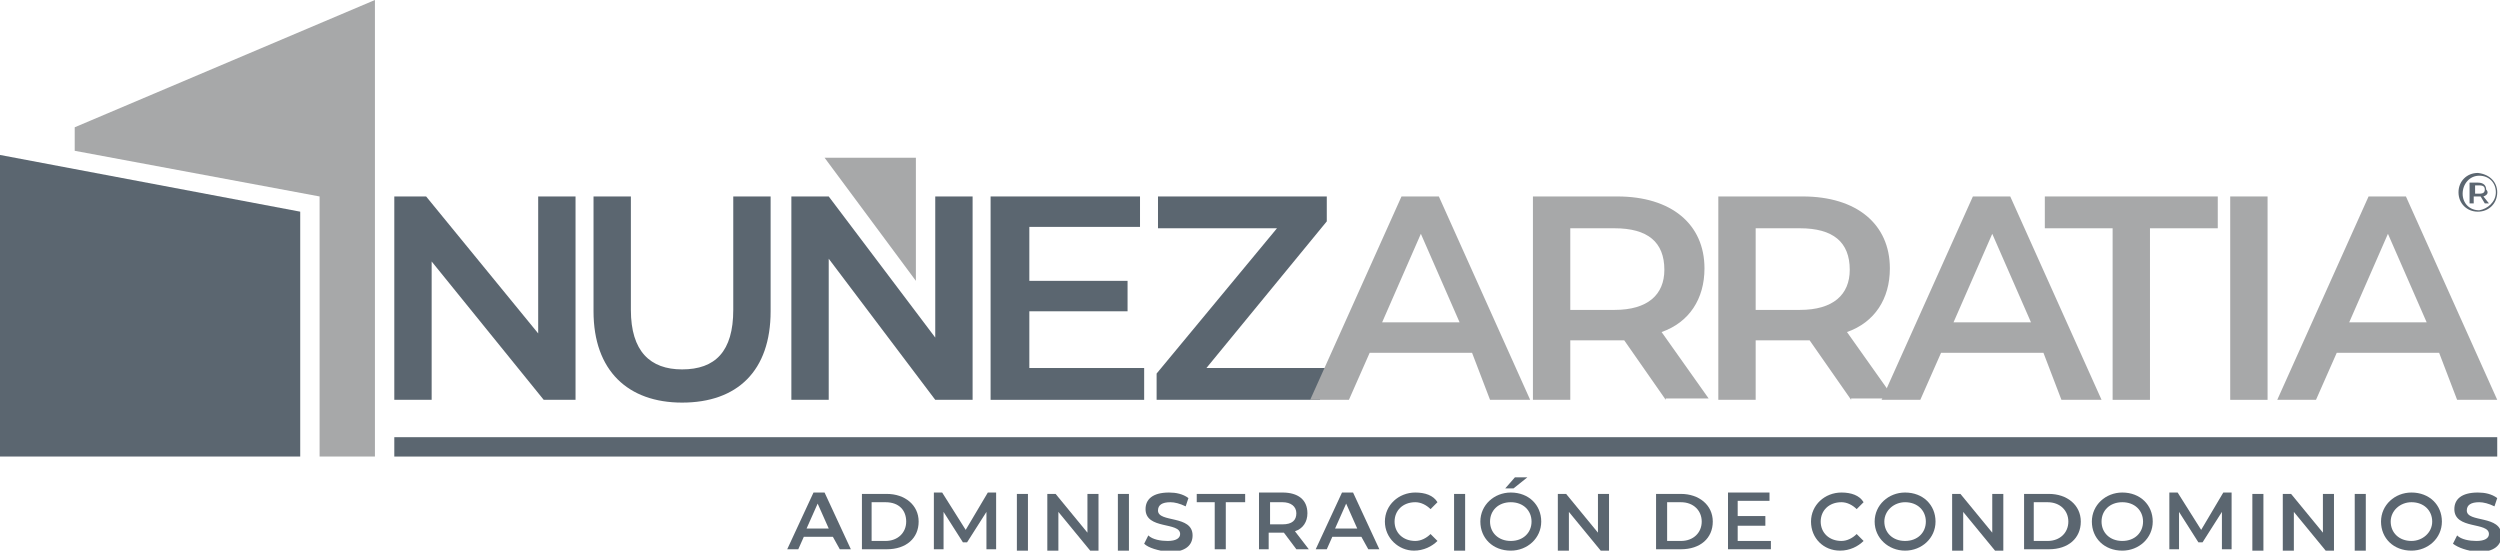 <?xml version="1.0" encoding="utf-8"?>
<!-- Generator: Adobe Illustrator 25.2.3, SVG Export Plug-In . SVG Version: 6.00 Build 0)  -->
<svg version="1.1" id="Layer_2" xmlns="http://www.w3.org/2000/svg" xmlns:xlink="http://www.w3.org/1999/xlink" x="0px" y="0px"
	 viewBox="0 0 180.7 39.8" style="enable-background:new 0 0 180.7 39.8;" xml:space="preserve">
<style type="text/css">
	.st0{fill:#5B6670;}
	.st1{fill:#A7A8A9;}
</style>
<g>
	<polygon class="st0" points="41.6,14.2 41.6,28.9 39.3,28.9 31.2,18.9 31.2,28.9 28.5,28.9 28.5,14.2 30.8,14.2 38.9,24.1 
		38.9,14.2 	"/>
	<path class="st0" d="M42.9,22.5v-8.3h2.7v8.2c0,3,1.4,4.3,3.7,4.3c2.4,0,3.7-1.3,3.7-4.3v-8.2h2.7v8.3c0,4.3-2.4,6.6-6.4,6.6
		C45.4,29.1,42.9,26.8,42.9,22.5"/>
	<polygon class="st0" points="82.7,26.6 82.7,28.9 71.6,28.9 71.6,14.2 82.4,14.2 82.4,16.4 74.4,16.4 74.4,20.3 81.5,20.3 
		81.5,22.5 74.4,22.5 74.4,26.6 	"/>
	<polygon class="st0" points="96.2,26.6 95.4,28.9 83.6,28.9 83.6,27 92.3,16.5 83.7,16.5 83.7,14.2 95.9,14.2 95.9,16 87.2,26.6 	
		"/>
	<path class="st1" d="M106.4,25.5h-7.4l-1.5,3.4h-2.8l6.6-14.7h2.7l6.6,14.7h-2.9L106.4,25.5z M105.5,23.3l-2.8-6.4l-2.8,6.4H105.5z
		"/>
	<path class="st1" d="M120.4,28.9l-3-4.3c-0.2,0-0.4,0-0.6,0h-3.3v4.3h-2.7V14.2h6.1c3.9,0,6.3,2,6.3,5.2c0,2.2-1.1,3.9-3.1,4.6
		l3.4,4.8H120.4z M116.7,16.5h-3.2v5.9h3.2c2.4,0,3.6-1.1,3.6-2.9C120.3,17.5,119.1,16.5,116.7,16.5"/>
	<path class="st1" d="M133.8,28.9l-3-4.3c-0.2,0-0.4,0-0.6,0h-3.3v4.3h-2.7V14.2h6.1c3.9,0,6.3,2,6.3,5.2c0,2.2-1.1,3.9-3.1,4.6
		l3.4,4.8H133.8z M130.1,16.5h-3.2v5.9h3.2c2.4,0,3.6-1.1,3.6-2.9C133.7,17.5,132.5,16.5,130.1,16.5"/>
	<path class="st1" d="M147.7,25.5h-7.4l-1.5,3.4h-2.8l6.6-14.7h2.7l6.6,14.7h-2.9L147.7,25.5z M146.8,23.3l-2.8-6.4l-2.8,6.4H146.8z
		"/>
	<polygon class="st1" points="152.7,16.5 147.8,16.5 147.8,14.2 160.3,14.2 160.3,16.5 155.4,16.5 155.4,28.9 152.7,28.9 	"/>
	<rect x="161.2" y="14.2" class="st1" width="2.7" height="14.7"/>
	<path class="st1" d="M176.3,25.5h-7.4l-1.5,3.4h-2.8l6.6-14.7h2.7l6.6,14.7h-2.9L176.3,25.5z M175.4,23.3l-2.8-6.4l-2.8,6.4H175.4z
		"/>
	<rect x="28.5" y="31.6" class="st0" width="152" height="1.4"/>
	<g>
		<path class="st0" d="M60.2,38.8h-2.1l-0.4,0.9h-0.8l1.9-4.1h0.8l1.9,4.1h-0.8L60.2,38.8z M59.9,38.2l-0.8-1.8l-0.8,1.8H59.9z"/>
		<path class="st0" d="M62.3,35.7h1.8c1.3,0,2.3,0.8,2.3,2s-0.9,2-2.3,2h-1.8V35.7z M64,39.1c0.9,0,1.5-0.6,1.5-1.4S65,36.3,64,36.3
			h-1v2.8H64z"/>
		<path class="st0" d="M71.3,39.7l0-2.7l-1.4,2.2h-0.3l-1.4-2.2v2.7h-0.7v-4.1h0.6l1.7,2.7l1.6-2.7H72l0,4.1H71.3z"/>
		<path class="st0" d="M73.5,35.7h0.8v4.1h-0.8V35.7z"/>
		<path class="st0" d="M79.4,35.7v4.1h-0.6L76.5,37v2.8h-0.8v-4.1h0.6l2.3,2.8v-2.8H79.4z"/>
		<path class="st0" d="M80.8,35.7h0.8v4.1h-0.8V35.7z"/>
		<path class="st0" d="M82.7,39.3l0.3-0.6c0.3,0.3,0.9,0.4,1.4,0.4c0.6,0,0.9-0.2,0.9-0.5c0-0.9-2.5-0.3-2.5-1.8
			c0-0.7,0.5-1.2,1.7-1.2c0.5,0,1,0.1,1.4,0.4l-0.2,0.6c-0.4-0.2-0.8-0.3-1.1-0.3c-0.6,0-0.9,0.2-0.9,0.6c0,0.9,2.5,0.3,2.5,1.8
			c0,0.7-0.5,1.2-1.7,1.2C83.7,39.8,83,39.6,82.7,39.3z"/>
		<path class="st0" d="M87.9,36.3h-1.4v-0.6h3.5v0.6h-1.4v3.4h-0.8V36.3z"/>
		<path class="st0" d="M93.7,39.7l-0.9-1.2c-0.1,0-0.1,0-0.2,0h-0.9v1.2H91v-4.1h1.7c1.1,0,1.8,0.5,1.8,1.5c0,0.6-0.3,1.1-0.9,1.3
			l1,1.3H93.7z M92.7,36.3h-0.9v1.6h0.9c0.7,0,1-0.3,1-0.8C93.7,36.6,93.3,36.3,92.7,36.3z"/>
		<path class="st0" d="M98.4,38.8h-2.1l-0.4,0.9h-0.8l1.9-4.1h0.8l1.9,4.1h-0.8L98.4,38.8z M98.1,38.2l-0.8-1.8l-0.8,1.8H98.1z"/>
		<path class="st0" d="M100.1,37.7c0-1.2,1-2.1,2.2-2.1c0.7,0,1.3,0.2,1.6,0.7l-0.5,0.5c-0.3-0.3-0.7-0.5-1.1-0.5
			c-0.9,0-1.5,0.6-1.5,1.4c0,0.8,0.6,1.4,1.5,1.4c0.4,0,0.8-0.2,1.1-0.5l0.5,0.5c-0.4,0.4-1,0.7-1.7,0.7
			C101.1,39.8,100.1,38.9,100.1,37.7z"/>
		<path class="st0" d="M105.1,35.7h0.8v4.1h-0.8V35.7z"/>
		<path class="st0" d="M107,37.7c0-1.2,1-2.1,2.2-2.1c1.3,0,2.2,0.9,2.2,2.1s-1,2.1-2.2,2.1C107.9,39.8,107,38.9,107,37.7z
			 M110.7,37.7c0-0.8-0.6-1.4-1.5-1.4s-1.5,0.6-1.5,1.4s0.6,1.4,1.5,1.4S110.7,38.5,110.7,37.7z M109.5,34.5h0.9l-1,0.8h-0.6
			L109.5,34.5z"/>
		<path class="st0" d="M116.3,35.7v4.1h-0.6l-2.3-2.8v2.8h-0.8v-4.1h0.6l2.3,2.8v-2.8H116.3z"/>
		<path class="st0" d="M119.7,35.7h1.8c1.3,0,2.3,0.8,2.3,2s-0.9,2-2.3,2h-1.8V35.7z M121.5,39.1c0.9,0,1.5-0.6,1.5-1.4
			s-0.6-1.4-1.5-1.4h-1v2.8H121.5z"/>
		<path class="st0" d="M128,39.1v0.6h-3.1v-4.1h3v0.6h-2.3v1.1h2V38h-2v1.1H128z"/>
		<path class="st0" d="M130.9,37.7c0-1.2,1-2.1,2.2-2.1c0.7,0,1.3,0.2,1.6,0.7l-0.5,0.5c-0.3-0.3-0.7-0.5-1.1-0.5
			c-0.9,0-1.5,0.6-1.5,1.4c0,0.8,0.6,1.4,1.5,1.4c0.4,0,0.8-0.2,1.1-0.5l0.5,0.5c-0.4,0.4-1,0.7-1.7,0.7
			C131.8,39.8,130.9,38.9,130.9,37.7z"/>
		<path class="st0" d="M135.5,37.7c0-1.2,1-2.1,2.2-2.1c1.3,0,2.2,0.9,2.2,2.1s-1,2.1-2.2,2.1C136.5,39.8,135.5,38.9,135.5,37.7z
			 M139.2,37.7c0-0.8-0.6-1.4-1.5-1.4c-0.8,0-1.5,0.6-1.5,1.4s0.6,1.4,1.5,1.4C138.6,39.1,139.2,38.5,139.2,37.7z"/>
		<path class="st0" d="M144.8,35.7v4.1h-0.6l-2.3-2.8v2.8h-0.8v-4.1h0.6l2.3,2.8v-2.8H144.8z"/>
		<path class="st0" d="M146.3,35.7h1.8c1.3,0,2.3,0.8,2.3,2s-0.9,2-2.3,2h-1.8V35.7z M148,39.1c0.9,0,1.5-0.6,1.5-1.4
			s-0.6-1.4-1.5-1.4h-1v2.8H148z"/>
		<path class="st0" d="M151.2,37.7c0-1.2,1-2.1,2.2-2.1c1.3,0,2.2,0.9,2.2,2.1s-1,2.1-2.2,2.1C152.1,39.8,151.2,38.9,151.2,37.7z
			 M154.9,37.7c0-0.8-0.6-1.4-1.5-1.4s-1.5,0.6-1.5,1.4s0.6,1.4,1.5,1.4S154.9,38.5,154.9,37.7z"/>
		<path class="st0" d="M160.6,39.7l0-2.7l-1.4,2.2h-0.3l-1.4-2.2v2.7h-0.7v-4.1h0.6l1.7,2.7l1.6-2.7h0.6l0,4.1H160.6z"/>
		<path class="st0" d="M162.8,35.7h0.8v4.1h-0.8V35.7z"/>
		<path class="st0" d="M168.7,35.7v4.1h-0.6l-2.3-2.8v2.8H165v-4.1h0.6l2.3,2.8v-2.8H168.7z"/>
		<path class="st0" d="M170.2,35.7h0.8v4.1h-0.8V35.7z"/>
		<path class="st0" d="M172.1,37.7c0-1.2,1-2.1,2.2-2.1c1.3,0,2.2,0.9,2.2,2.1s-1,2.1-2.2,2.1C173,39.8,172.1,38.9,172.1,37.7z
			 M175.8,37.7c0-0.8-0.6-1.4-1.5-1.4c-0.8,0-1.5,0.6-1.5,1.4s0.6,1.4,1.5,1.4C175.1,39.1,175.8,38.5,175.8,37.7z"/>
		<path class="st0" d="M177.3,39.3l0.3-0.6c0.3,0.3,0.9,0.4,1.4,0.4c0.6,0,0.9-0.2,0.9-0.5c0-0.9-2.5-0.3-2.5-1.8
			c0-0.7,0.5-1.2,1.7-1.2c0.5,0,1,0.1,1.4,0.4l-0.2,0.6c-0.4-0.2-0.8-0.3-1.1-0.3c-0.6,0-0.9,0.2-0.9,0.6c0,0.9,2.5,0.3,2.5,1.8
			c0,0.7-0.5,1.2-1.7,1.2C178.3,39.8,177.7,39.6,177.3,39.3z"/>
	</g>
	<polygon class="st0" points="67.6,14.2 67.6,24.4 59.9,14.2 57.2,14.2 57.2,28.9 59.9,28.9 59.9,18.7 67.6,28.9 70.3,28.9 
		70.3,14.2 	"/>
	<polygon class="st0" points="21.7,15.3 0,11.2 0,33 21.7,33 	"/>
	<polygon class="st1" points="59.6,11.4 66.2,20.3 66.2,11.4 	"/>
	<polygon class="st1" points="5.4,9.2 5.4,10.9 23.1,14.2 23.1,33 27.1,33 27.1,0 	"/>
	<g>
		<path class="st0" d="M180.5,13.9c0,0.8-0.6,1.4-1.4,1.4c-0.8,0-1.4-0.6-1.4-1.4c0-0.8,0.6-1.4,1.4-1.4
			C180,12.6,180.5,13.2,180.5,13.9z M180.4,13.9c0-0.7-0.5-1.2-1.2-1.2S178,13.3,178,14c0,0.7,0.5,1.2,1.2,1.2
			C179.8,15.1,180.4,14.6,180.4,13.9z M179.5,14.2l0.4,0.5h-0.3l-0.3-0.5h-0.1h-0.4v0.5h-0.3v-1.5h0.6c0.4,0,0.6,0.2,0.6,0.5
			C179.9,13.9,179.8,14.1,179.5,14.2z M179.6,13.7c0-0.2-0.1-0.3-0.4-0.3h-0.3V14h0.3C179.5,14,179.6,13.9,179.6,13.7z"/>
	</g>
</g>
</svg>
